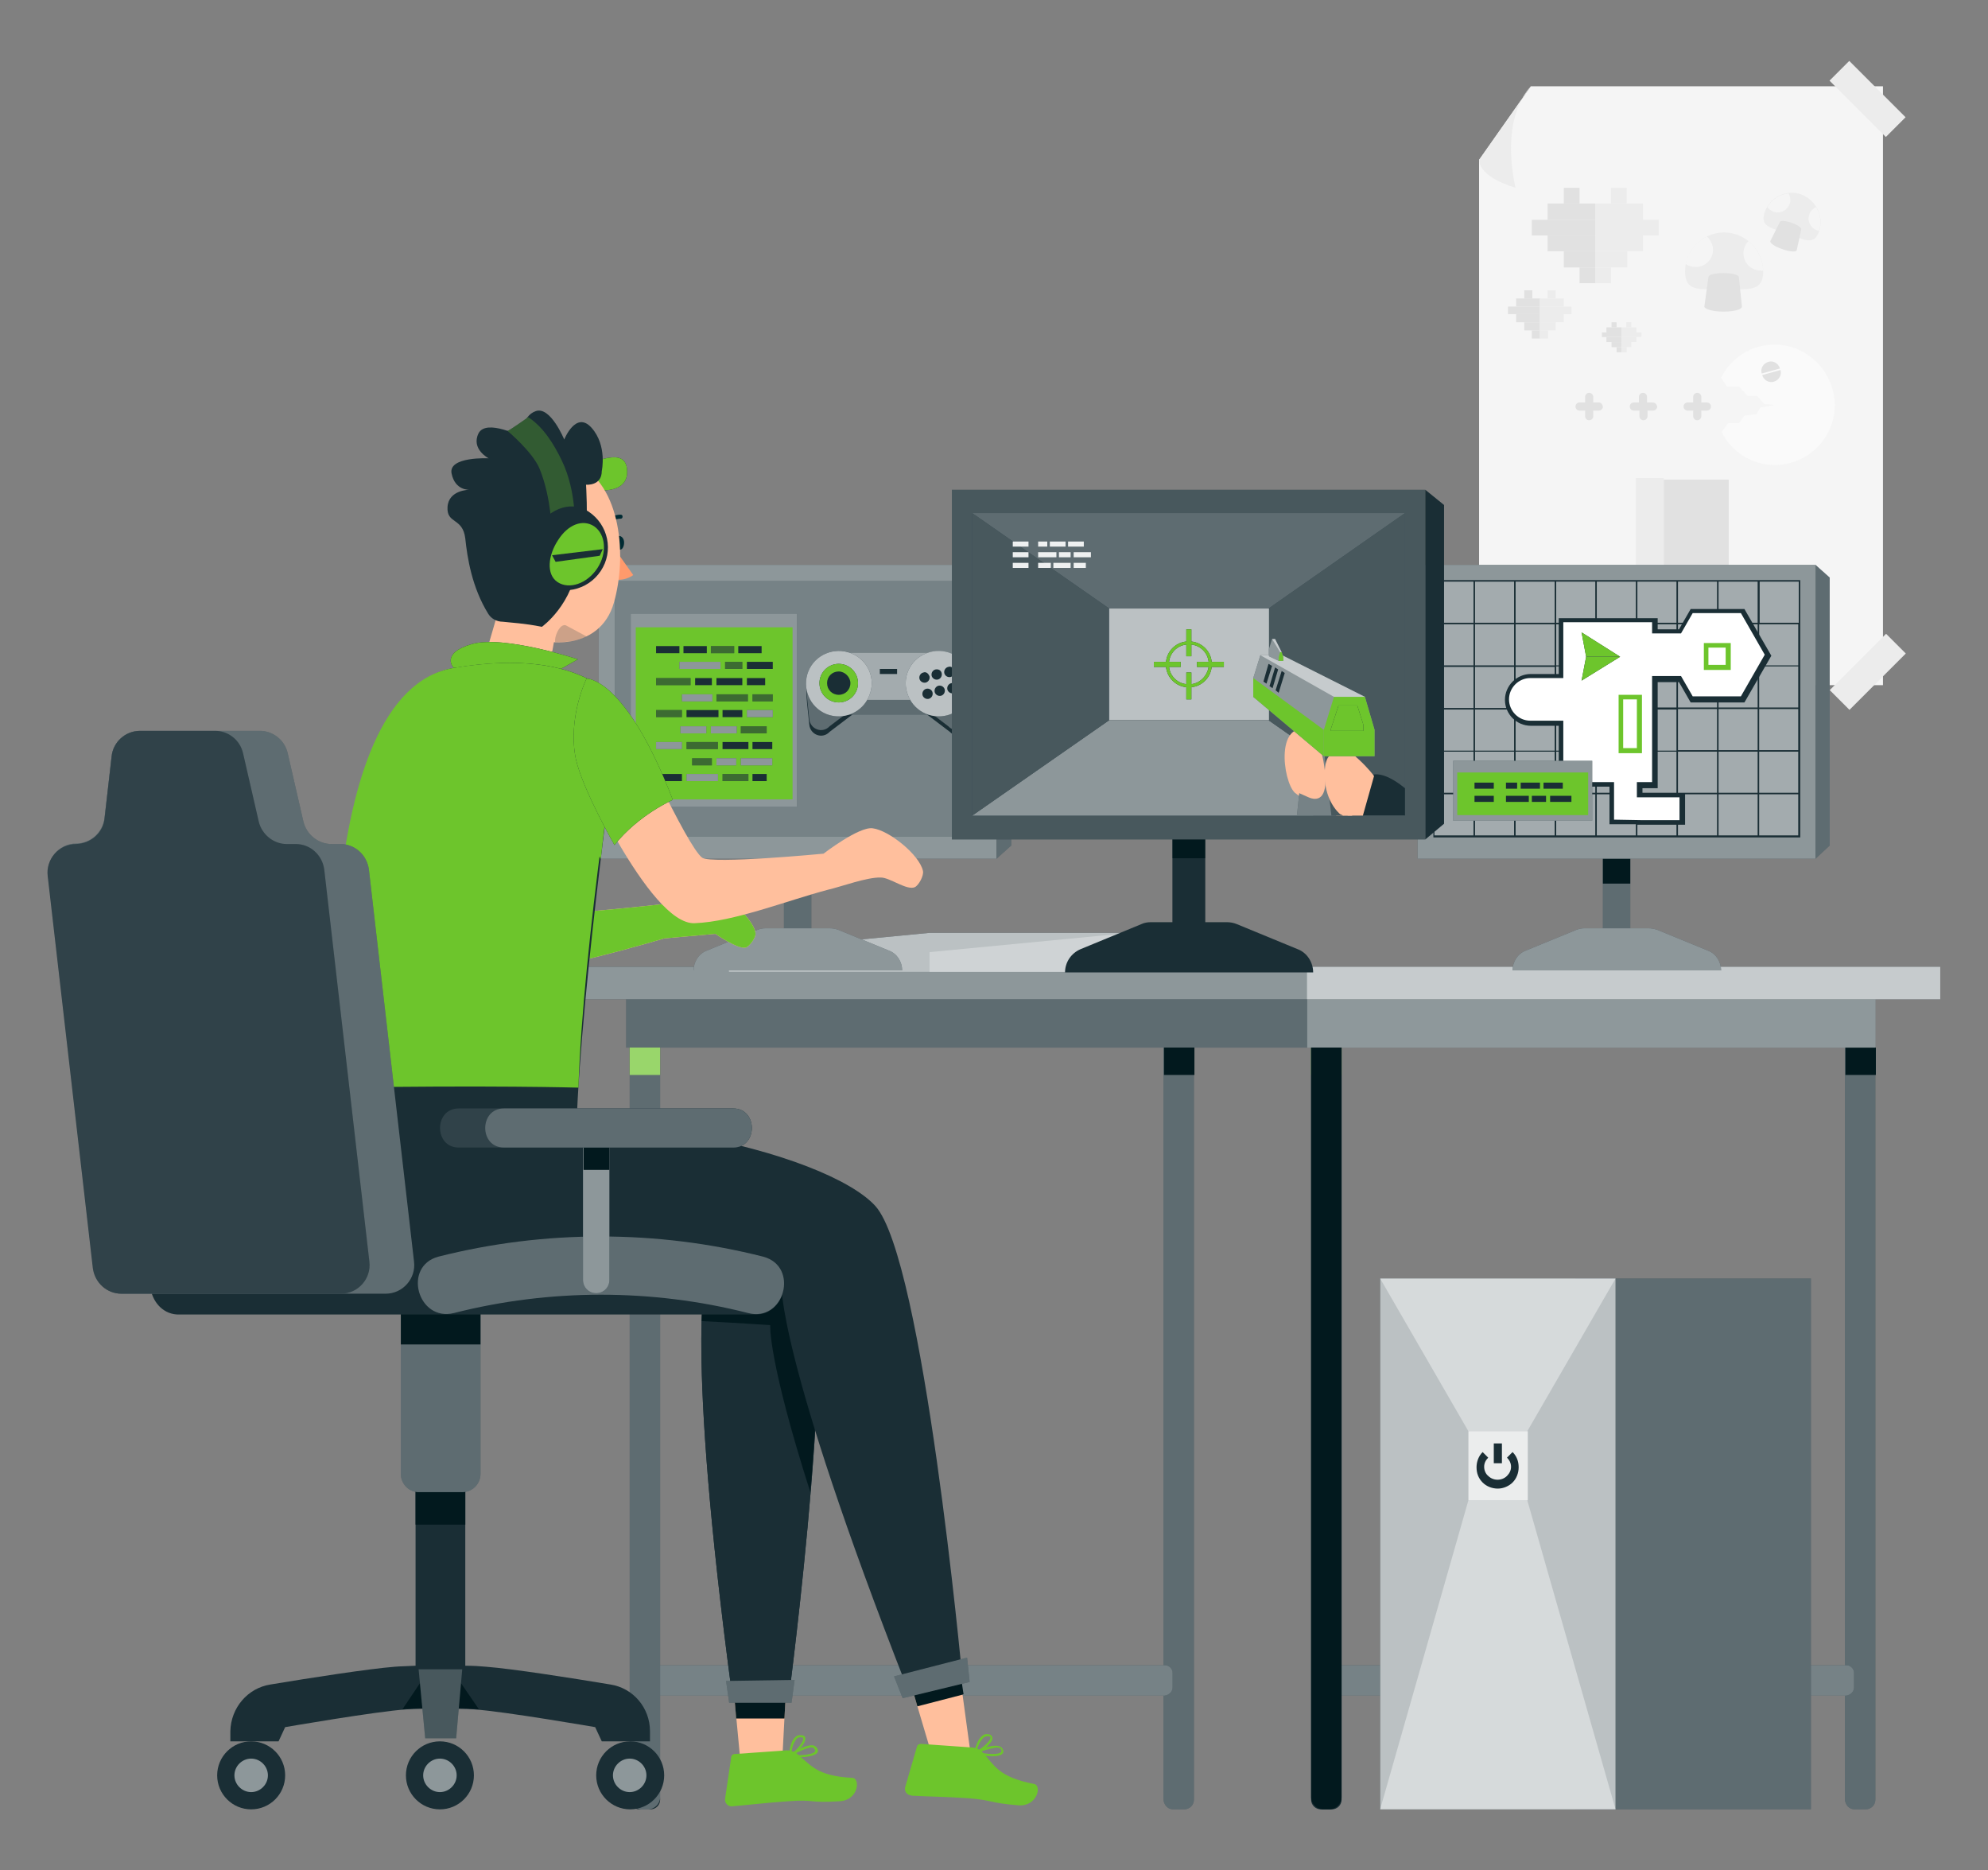 <?xml version="1.0" encoding="utf-8"?>
<!-- Generator: Adobe Illustrator 23.1.0, SVG Export Plug-In . SVG Version: 6.00 Build 0)  -->
<svg version="1.1" id="Layer_1" xmlns="http://www.w3.org/2000/svg" xmlns:xlink="http://www.w3.org/1999/xlink" x="0px" y="0px"
	 viewBox="0 0 391.8 368.5" style="enable-background:new 0 0 391.8 368.5;" xml:space="preserve">
<rect x="0" y="0" width="391.8" height="368.5" fill="#808080" stroke="none"/>
<style type="text/css">
	.st0{fill:#F5F5F5;}
	.st1{fill:#ECECEC;}
	.st2{fill:#E1E1E1;}
	.st3{fill:#FAFAFA;}
	.st4{fill:#1A2E35;}
	.st5{opacity:0.3;fill:#FFFFFF;}
	.st6{opacity:0.4;fill:#FFFFFF;}
	.st7{fill:#02191E;}
	.st8{fill:#6DC52C;}
	.st9{opacity:0.5;fill:#FFFFFF;}
	.st10{opacity:0.7;fill:#FFFFFF;}
	.st11{opacity:0.6;fill:#FFFFFF;}
	.st12{opacity:0.5;}
	.st13{fill:#FFFFFF;}
	.st14{opacity:0.4;}
	.st15{opacity:0.2;fill:#FFFFFF;}
	.st16{fill:#FFBF9D;}
	.st17{opacity:0.9;}
	.st18{fill:#FF9A6C;}
	.st19{fill:#002A32;}
	.st20{opacity:0.2;fill:#002A32;}
	.st21{opacity:0.3;enable-background:new    ;}
	.st22{opacity:0.1;fill:#FFFFFF;}
	.st23{opacity:0.1;}
	.st24{opacity:0.3;}
</style>
<g>
	<g>
		<g>
			<g>
				<polygon class="st0" points="301.7,17 291.5,31.5 291.5,135 371.1,135 371.1,17 				"/>
				<path class="st1" d="M301.7,17l-10.2,14.5c0,0-0.4,3.2,7.2,5.5C298.7,37,295.3,24.1,301.7,17z"/>
				
					<rect x="365.4" y="11.6" transform="matrix(0.707 -0.707 0.707 0.707 94.028 266.025)" class="st1" width="5.5" height="15.7"/>
				
					<rect x="291.4" y="124.4" transform="matrix(0.707 -0.707 0.707 0.707 -7.377 246.783)" class="st1" width="5.5" height="15.7"/>
				
					<rect x="365.4" y="124.4" transform="matrix(-0.707 -0.707 0.707 -0.707 534.885 486.153)" class="st1" width="5.5" height="15.7"/>
				<g>
					<rect x="308.2" y="37" class="st2" width="3.1" height="3.1"/>
					<polygon class="st2" points="311.3,40.1 311.3,40.1 308.2,40.1 305,40.1 305,43.3 308.2,43.3 311.3,43.3 311.3,43.3 
						314.4,43.3 314.4,40.1 					"/>
					<rect x="317.5" y="37" class="st1" width="3.1" height="3.1"/>
					<polygon class="st1" points="320.7,40.1 320.7,40.1 317.5,40.1 314.4,40.1 314.4,43.3 317.5,43.3 320.7,43.3 320.7,43.3 
						323.8,43.3 323.8,40.1 					"/>
					<polygon class="st2" points="311.3,43.3 311.3,43.3 308.2,43.3 305,43.3 301.9,43.3 301.9,46.4 305,46.4 308.2,46.4 
						311.3,46.4 311.3,46.4 314.4,46.4 314.4,43.3 					"/>
					<polygon class="st2" points="311.3,46.4 311.3,46.4 308.2,46.4 305,46.4 305,49.5 308.2,49.5 311.3,49.5 311.3,49.5 
						314.4,49.5 314.4,46.4 					"/>
					<polygon class="st1" points="320.7,46.4 320.7,46.4 317.5,46.4 314.4,46.4 314.4,49.5 317.5,49.5 320.7,49.5 320.7,49.5 
						323.8,49.5 323.8,46.4 					"/>
					<polygon class="st2" points="311.3,49.5 311.3,49.5 308.2,49.5 308.2,52.7 311.3,52.7 311.3,52.7 314.4,52.7 314.4,49.5 					
						"/>
					<polygon class="st1" points="317.5,49.5 314.4,49.5 314.4,52.7 317.5,52.7 320.7,52.7 320.7,49.5 					"/>
					<rect x="311.3" y="52.7" class="st2" width="3.1" height="3.1"/>
					<rect x="314.4" y="52.7" class="st1" width="3.1" height="3.1"/>
					<polygon class="st1" points="323.8,43.3 320.7,43.3 320.7,43.3 317.5,43.3 314.4,43.3 314.4,46.4 317.5,46.4 320.7,46.4 
						320.7,46.4 323.8,46.4 326.9,46.4 326.9,43.3 					"/>
				</g>
				<g>
					<rect x="300.4" y="57.2" class="st2" width="1.6" height="1.6"/>
					<polygon class="st2" points="301.9,58.8 301.9,58.8 300.4,58.8 298.8,58.8 298.8,60.4 300.4,60.4 301.9,60.4 301.9,60.4 
						303.5,60.4 303.5,58.8 					"/>
					<rect x="305" y="57.2" class="st1" width="1.6" height="1.6"/>
					<polygon class="st1" points="306.6,58.8 306.6,58.8 305,58.8 303.5,58.8 303.5,60.4 305,60.4 306.6,60.4 306.6,60.4 
						308.2,60.4 308.2,58.8 					"/>
					<polygon class="st2" points="301.9,60.4 301.9,60.4 300.4,60.4 298.8,60.4 297.2,60.4 297.2,61.9 298.8,61.9 300.4,61.9 
						301.9,61.9 301.9,61.9 303.5,61.9 303.5,60.4 					"/>
					<polygon class="st2" points="301.9,61.9 301.9,61.9 300.4,61.9 298.8,61.9 298.8,63.5 300.4,63.5 301.9,63.5 301.9,63.5 
						303.5,63.5 303.5,61.9 					"/>
					<polygon class="st1" points="306.6,61.9 306.6,61.9 305,61.9 303.5,61.9 303.5,63.5 305,63.5 306.6,63.5 306.6,63.5 
						308.2,63.5 308.2,61.9 					"/>
					<polygon class="st2" points="301.9,63.5 301.9,63.5 300.4,63.5 300.4,65.1 301.9,65.1 301.9,65.1 303.5,65.1 303.5,63.5 					
						"/>
					<polygon class="st1" points="305,63.5 303.5,63.5 303.5,65.1 305,65.1 306.6,65.1 306.6,63.5 					"/>
					<rect x="301.9" y="65.1" class="st2" width="1.6" height="1.6"/>
					<rect x="303.5" y="65.1" class="st1" width="1.6" height="1.6"/>
					<polygon class="st1" points="308.2,60.4 306.6,60.4 306.6,60.4 305,60.4 303.5,60.4 303.5,61.9 305,61.9 306.6,61.9 
						306.6,61.9 308.2,61.9 309.7,61.9 309.7,60.4 					"/>
				</g>
				<g>
					<rect x="317.6" y="63.5" class="st2" width="1" height="1"/>
					<polygon class="st2" points="318.6,64.5 318.6,64.5 317.6,64.5 316.6,64.5 316.6,65.5 317.6,65.5 318.6,65.5 318.6,65.5 
						319.6,65.5 319.6,64.5 					"/>
					<rect x="320.5" y="63.5" class="st1" width="1" height="1"/>
					<polygon class="st1" points="321.5,64.5 321.5,64.5 320.5,64.5 319.6,64.5 319.6,65.5 320.5,65.5 321.5,65.5 321.5,65.5 
						322.5,65.5 322.5,64.5 					"/>
					<polygon class="st2" points="318.6,65.5 318.6,65.5 317.6,65.5 316.6,65.5 315.7,65.5 315.7,66.4 316.6,66.4 317.6,66.4 
						318.6,66.4 318.6,66.4 319.6,66.4 319.6,65.5 					"/>
					<polygon class="st2" points="318.6,66.4 318.6,66.4 317.6,66.4 316.6,66.4 316.6,67.4 317.6,67.4 318.6,67.4 318.6,67.4 
						319.6,67.4 319.6,66.4 					"/>
					<polygon class="st1" points="321.5,66.4 321.5,66.4 320.5,66.4 319.6,66.4 319.6,67.4 320.5,67.4 321.5,67.4 321.5,67.4 
						322.5,67.4 322.5,66.4 					"/>
					<polygon class="st2" points="318.6,67.4 318.6,67.4 317.6,67.4 317.6,68.4 318.6,68.4 318.6,68.4 319.6,68.4 319.6,67.4 					
						"/>
					<polygon class="st1" points="320.5,67.4 319.6,67.4 319.6,68.4 320.5,68.4 321.5,68.4 321.5,67.4 					"/>
					<rect x="318.6" y="68.4" class="st2" width="1" height="1"/>
					<rect x="319.6" y="68.4" class="st1" width="1" height="1"/>
					<polygon class="st1" points="322.5,65.5 321.5,65.5 321.5,65.5 320.5,65.5 319.6,65.5 319.6,66.4 320.5,66.4 321.5,66.4 
						321.5,66.4 322.5,66.4 323.5,66.4 323.5,65.5 					"/>
				</g>
				<g>
					<path class="st1" d="M347.5,53.5c0,4.3-3.5,3.4-7.7,3.4c-4.3,0-7.7,0.9-7.7-3.4c0-4.3,3.5-7.7,7.7-7.7
						C344,45.8,347.5,49.3,347.5,53.5z"/>
					<g>
						<path class="st2" d="M342.7,54.6c0-0.4-1.3-0.8-3-0.8c-1.6,0-3,0.3-3,0.8l-0.8,5.8c0,0.5,1.7,1,3.7,1c2.1,0,3.7-0.4,3.7-1
							L342.7,54.6z"/>
					</g>
					<path class="st0" d="M332.2,52c0.6,0.4,1.2,0.6,2,0.6c1.9,0,3.4-1.5,3.4-3.4c0-1-0.5-2-1.2-2.6C334.2,47.7,332.7,49.6,332.2,52
						z"/>
					<path class="st0" d="M347.5,53.3c-0.1-2.3-1.2-4.4-2.9-5.8c-0.6,0.6-1,1.5-1,2.4c0,1.9,1.5,3.4,3.4,3.4
						C347.1,53.4,347.3,53.3,347.5,53.3z"/>
				</g>
				<g>
					<path class="st1" d="M358.5,45.6c-1,3-3.2,1.5-6.2,0.4c-3-1-5.6-1.3-4.5-4.2c1-3,4.3-4.5,7.2-3.5
						C358,39.5,359.5,42.7,358.5,45.6z"/>
					<g>
						<path class="st2" d="M355,45.2c0.1-0.3-0.7-0.9-1.9-1.3c-1.1-0.4-2.2-0.5-2.3-0.2l-1.9,3.8c-0.1,0.4,0.9,1.1,2.4,1.6
							c1.4,0.5,2.7,0.6,2.8,0.2L355,45.2z"/>
					</g>
					<path class="st0" d="M348.3,40.8c0.3,0.4,0.7,0.7,1.2,0.9c1.3,0.5,2.7-0.2,3.2-1.5c0.3-0.7,0.1-1.5-0.2-2.1
						C350.8,38.3,349.2,39.3,348.3,40.8z"/>
					<path class="st0" d="M358.5,45.5c0.5-1.6,0.3-3.4-0.6-4.7c-0.6,0.3-1.1,0.8-1.3,1.4c-0.5,1.3,0.2,2.7,1.5,3.2
						C358.3,45.4,358.4,45.4,358.5,45.5z"/>
				</g>
				<g>
					<path class="st3" d="M349.7,67.9c-4.6,0-8.6,2.7-10.5,6.5l1.2,1.8h2.4v0l1.6,1.8h1.9l1.4,1.6l2.1,0.2l-2.9,0.5l-0.7,1.3
						l-2.4,0.3l-1.1,1.5h-2.1l-1.3,1.7c1.9,3.9,5.9,6.5,10.5,6.5c6.5,0,11.8-5.3,11.8-11.8C361.5,73.2,356.2,67.9,349.7,67.9z"/>
					<path class="st2" d="M350.9,72.9c0.3,1-0.3,2-1.3,2.3c-1,0.3-2-0.3-2.3-1.3L350.9,72.9z"/>
					<path class="st2" d="M347.2,73.6c-0.3-1,0.3-2,1.3-2.3c1-0.3,2,0.3,2.3,1.3L347.2,73.6z"/>
					<path class="st2" d="M336.4,79.3h-1.1v-1.1c0-0.4-0.3-0.8-0.8-0.8l0,0c-0.4,0-0.8,0.3-0.8,0.8v1.1h-1.1c-0.4,0-0.8,0.3-0.8,0.8
						l0,0c0,0.4,0.3,0.8,0.8,0.8h1.1v1.1c0,0.4,0.3,0.8,0.8,0.8l0,0c0.4,0,0.8-0.3,0.8-0.8v-1.1h1.1c0.4,0,0.8-0.3,0.8-0.8l0,0
						C337.2,79.6,336.8,79.3,336.4,79.3z"/>
					<path class="st2" d="M325.7,79.3h-1.1v-1.1c0-0.4-0.3-0.8-0.8-0.8l0,0c-0.4,0-0.8,0.3-0.8,0.8v1.1H322c-0.4,0-0.8,0.3-0.8,0.8
						l0,0c0,0.4,0.3,0.8,0.8,0.8h1.1v1.1c0,0.4,0.3,0.8,0.8,0.8l0,0c0.4,0,0.8-0.3,0.8-0.8v-1.1h1.1c0.4,0,0.8-0.3,0.8-0.8l0,0
						C326.5,79.6,326.1,79.3,325.7,79.3z"/>
					<path class="st2" d="M315.1,79.3H314v-1.1c0-0.4-0.3-0.8-0.8-0.8l0,0c-0.4,0-0.8,0.3-0.8,0.8v1.1h-1.1c-0.4,0-0.8,0.3-0.8,0.8
						l0,0c0,0.4,0.3,0.8,0.8,0.8h1.1v1.1c0,0.4,0.3,0.8,0.8,0.8l0,0c0.4,0,0.8-0.3,0.8-0.8v-1.1h1.1c0.4,0,0.8-0.3,0.8-0.8l0,0
						C315.8,79.6,315.5,79.3,315.1,79.3z"/>
				</g>
			</g>
			<g>
				<rect x="322.4" y="94.2" class="st1" width="5.5" height="32.9"/>
				<polygon class="st1" points="329.8,127.3 320.1,127.3 322.4,125.6 327.9,125.6 				"/>
				<polygon class="st2" points="342.5,127.4 340.7,127.4 340.7,125.9 				"/>
				<polygon class="st2" points="340.7,94.5 340.7,127.4 329.8,127.3 327.9,125.6 327.9,94.5 				"/>
			</g>
		</g>
	</g>
	<g>
		<g>
			<path class="st4" d="M365.5,356.5h2.2c1,0,1.9-0.8,1.9-1.9V206.4h-6v148.2C363.7,355.7,364.5,356.5,365.5,356.5z"/>
			<path class="st5" d="M365.5,356.5h2.2c1,0,1.9-0.8,1.9-1.9V206.4h-6v148.2C363.7,355.7,364.5,356.5,365.5,356.5z"/>
			<path class="st4" d="M365.4,332.5v-2.9c0-0.8-0.7-1.5-1.5-1.5H260.1v6h103.7C364.7,334,365.4,333.3,365.4,332.5z"/>
			<path class="st6" d="M365.4,332.5v-2.9c0-0.8-0.7-1.5-1.5-1.5H260.1v6h103.7C364.7,334,365.4,333.3,365.4,332.5z"/>
			<path class="st4" d="M260.3,356.5h2.2c1,0,1.9-0.8,1.9-1.9V206.4h-6v148.2C258.4,355.7,259.3,356.5,260.3,356.5z"/>
			<rect x="363.7" y="206.4" class="st7" width="6" height="5.4"/>
			<rect x="258.4" y="206.4" class="st8" width="6" height="5.4"/>
		</g>
		<g>
			
				<rect x="123.5" y="196.2" transform="matrix(-1 -1.224647e-16 1.224647e-16 -1 493.101 402.614)" class="st4" width="246.2" height="10.2"/>
			
				<rect x="123.5" y="196.2" transform="matrix(-1 -1.224647e-16 1.224647e-16 -1 493.101 402.614)" class="st5" width="246.2" height="10.2"/>
			
				<rect x="257.6" y="196.2" transform="matrix(-1 -1.224647e-16 1.224647e-16 -1 627.232 402.614)" class="st5" width="112" height="10.2"/>
			<g>
				
					<rect x="110.7" y="190.6" transform="matrix(-1 -1.224647e-16 1.224647e-16 -1 493.101 387.492)" class="st4" width="271.7" height="6.4"/>
				
					<rect x="110.7" y="190.6" transform="matrix(-1 -1.224647e-16 1.224647e-16 -1 493.101 387.492)" class="st9" width="271.7" height="6.4"/>
				
					<rect x="257.6" y="190.6" transform="matrix(-1 -1.224647e-16 1.224647e-16 -1 639.989 387.492)" class="st9" width="124.8" height="6.4"/>
			</g>
		</g>
		<path class="st7" d="M264.4,206.4h-6v147.7c0,1.3,1.1,2.4,2.4,2.4h1.2c1.3,0,2.4-1.1,2.4-2.4"/>
		<g>
			<path class="st4" d="M231.2,356.5h2.2c1,0,1.9-0.8,1.9-1.9V206.4h-6v148.2C229.4,355.7,230.2,356.5,231.2,356.5z"/>
			<path class="st5" d="M231.2,356.5h2.2c1,0,1.9-0.8,1.9-1.9V206.4h-6v148.2C229.4,355.7,230.2,356.5,231.2,356.5z"/>
			<path class="st4" d="M231.1,332.5v-2.9c0-0.8-0.7-1.5-1.5-1.5H125.8v6h103.7C230.4,334,231.1,333.3,231.1,332.5z"/>
			<path class="st6" d="M231.1,332.5v-2.9c0-0.8-0.7-1.5-1.5-1.5H125.8v6h103.7C230.4,334,231.1,333.3,231.1,332.5z"/>
			<path class="st4" d="M126,356.5h2.2c1,0,1.9-0.8,1.9-1.9V206.4h-6v148.2C124.1,355.7,125,356.5,126,356.5z"/>
			<rect x="229.4" y="206.4" class="st7" width="6" height="5.4"/>
			<rect x="124.1" y="206.4" class="st8" width="6" height="5.4"/>
		</g>
		<path class="st5" d="M130.1,206.4h-6v147.7c0,1.3,1.1,2.4,2.4,2.4h1.2c1.3,0,2.4-1.1,2.4-2.4"/>
	</g>
	<g>
		<g>
			<polygon class="st4" points="183.2,183.8 222.8,183.8 222.8,191.5 143.6,191.5 143.6,187.6 			"/>
			<polygon class="st10" points="183.2,183.8 222.8,183.8 222.8,191.5 143.6,191.5 143.6,187.6 			"/>
			<polygon class="st5" points="183.2,191.5 222.8,191.5 222.8,183.8 183.2,187.6 			"/>
		</g>
		<g>
			<rect x="310.5" y="251.9" class="st4" width="46.4" height="104.6"/>
			<rect x="310.5" y="251.9" class="st5" width="46.4" height="104.6"/>
			<rect x="272" y="251.9" class="st4" width="46.4" height="104.6"/>
			<rect x="272" y="251.9" class="st10" width="46.4" height="104.6"/>
			<polygon class="st6" points="301,282 289.4,282 272,251.9 318.4,251.9 			"/>
			<polygon class="st6" points="301,295.6 289.4,295.6 272,356.5 318.4,356.5 			"/>
			<rect x="289.4" y="282" class="st10" width="11.7" height="13.6"/>
			<g>
				<g>
					<path class="st4" d="M295.2,293.3c-1.1,0-2.2-0.4-3-1.2c-0.8-0.8-1.2-1.8-1.2-3c0-1.1,0.4-2.2,1.2-3l1.1,1.1
						c-0.5,0.5-0.8,1.1-0.8,1.8c0,0.7,0.3,1.4,0.8,1.8c1,1,2.7,1,3.7,0c0.5-0.5,0.8-1.1,0.8-1.8c0-0.7-0.3-1.3-0.8-1.8l1.1-1.1
						c0.8,0.8,1.2,1.8,1.2,3c0,1.1-0.4,2.2-1.2,3C297.4,292.8,296.3,293.3,295.2,293.3z"/>
				</g>
				<g>
					<rect x="294.4" y="284.4" class="st4" width="1.6" height="3.9"/>
				</g>
			</g>
		</g>
		<g>
			<g>
				<rect x="154.5" y="166.5" class="st4" width="5.4" height="20.6"/>
				<rect x="154.5" y="166.5" class="st5" width="5.4" height="20.6"/>
				<path class="st4" d="M163.5,182.9h-12.6c-0.5,0-1.1,0.1-1.6,0.3l-10,4.1c-1.6,0.6-2.6,2.2-2.6,3.9l0,0h41.1l0,0
					c0-1.7-1-3.3-2.6-3.9l-10-4.1C164.6,183,164.1,182.9,163.5,182.9z"/>
				<path class="st9" d="M163.5,182.9h-12.6c-0.5,0-1.1,0.1-1.6,0.3l-10,4.1c-1.6,0.6-2.6,2.2-2.6,3.9l0,0h41.1l0,0
					c0-1.7-1-3.3-2.6-3.9l-10-4.1C164.6,183,164.1,182.9,163.5,182.9z"/>
				<rect x="154.5" y="166.5" class="st8" width="5.4" height="7.6"/>
				<rect x="118" y="111.3" class="st4" width="78.4" height="57.9"/>
				<rect x="118" y="111.3" class="st9" width="78.4" height="57.9"/>
				<g>
					<polygon class="st4" points="196.4,169.2 199.3,166.6 199.3,113.8 196.4,111.3 					"/>
					<polygon class="st5" points="196.4,169.2 199.3,166.6 199.3,113.8 196.4,111.3 					"/>
				</g>
				<rect x="121.2" y="114.5" class="st4" width="72.1" height="50.3"/>
				<rect x="121.2" y="114.5" class="st6" width="72.1" height="50.3"/>
			</g>
			<g>
				<path class="st4" d="M163.5,144.2c-1.4,1.5-3.8,0.6-4-1.4c-0.4-4.4-1-7.1-0.1-9.4c1.3-3.3,5.1-4.9,8.4-3.6
					c3.3,1.3,4.9,5.1,3.6,8.4L163.5,144.2z"/>
				<path class="st4" d="M163.5,143.1c-1.4,1.5-3.8,0.6-4-1.4c-0.4-4.4-1-7.1-0.1-9.4c1.3-3.3,5.1-4.9,8.4-3.6
					c3.3,1.3,4.9,5.1,3.6,8.4L163.5,143.1z"/>
				<path class="st5" d="M163.5,143.1c-1.4,1.5-3.8,0.6-4-1.4c-0.4-4.4-1-7.1-0.1-9.4c1.3-3.3,5.1-4.9,8.4-3.6
					c3.3,1.3,4.9,5.1,3.6,8.4L163.5,143.1z"/>
				<path class="st4" d="M187.2,144.2c1.4,1.5,3.8,0.6,4-1.4c0.4-4.4,1-7.1,0.1-9.4c-1.3-3.3-5.1-4.9-8.4-3.6
					c-3.3,1.3-4.9,5.1-3.6,8.4L187.2,144.2z"/>
				<path class="st5" d="M186.9,143.1c1.4,1.5,3.8,0.6,4-1.4c0.4-4.4,1-7.1,0.1-9.4c-1.3-3.3-5.1-4.9-8.4-3.6
					c-3.3,1.3-4.9,5.1-3.6,8.4L186.9,143.1z"/>
				<g>
					<g>
						<rect x="165.3" y="135.4" class="st4" width="19.6" height="5.4"/>
						<rect x="165.3" y="135.4" class="st5" width="19.6" height="5.4"/>
						<rect x="165.3" y="128.6" class="st4" width="19.6" height="9.3"/>
						<rect x="165.3" y="128.6" class="st11" width="19.6" height="9.3"/>
					</g>
				</g>
				<path class="st4" d="M171.3,137.1c-1.3,3.3-5.1,4.9-8.4,3.6c-3.3-1.3-4.9-5.1-3.6-8.4c1.3-3.3,5.1-4.9,8.4-3.6
					C171.1,130,172.7,133.8,171.3,137.1z"/>
				<path class="st10" d="M171.3,137.1c-1.3,3.3-5.1,4.9-8.4,3.6c-3.3-1.3-4.9-5.1-3.6-8.4c1.3-3.3,5.1-4.9,8.4-3.6
					C171.1,130,172.7,133.8,171.3,137.1z"/>
				<path class="st4" d="M169.1,134.6c0,2.1-1.7,3.8-3.8,3.8c-2.1,0-3.8-1.7-3.8-3.8c0-2.1,1.7-3.8,3.8-3.8
					C167.4,130.8,169.1,132.5,169.1,134.6z"/>
				<path class="st8" d="M169.1,134.6c0,2.1-1.7,3.8-3.8,3.8c-2.1,0-3.8-1.7-3.8-3.8c0-2.1,1.7-3.8,3.8-3.8
					C167.4,130.8,169.1,132.5,169.1,134.6z"/>
				<path class="st4" d="M179,137.1c1.3,3.3,5.1,4.9,8.4,3.6c3.3-1.3,4.9-5.1,3.6-8.4c-1.3-3.3-5.1-4.9-8.4-3.6
					C179.2,130,177.6,133.8,179,137.1z"/>
				<path class="st10" d="M179,137.1c1.3,3.3,5.1,4.9,8.4,3.6c3.3-1.3,4.9-5.1,3.6-8.4c-1.3-3.3-5.1-4.9-8.4-3.6
					C179.2,130,177.6,133.8,179,137.1z"/>
				<rect x="173.4" y="131.8" class="st4" width="3.4" height="1"/>
				<g>
					<path class="st4" d="M183.2,133.3c0.1,0.6-0.3,1.1-0.8,1.2c-0.6,0.1-1.1-0.3-1.2-0.8c-0.1-0.6,0.3-1.1,0.8-1.2
						C182.5,132.3,183,132.7,183.2,133.3z"/>
					<path class="st4" d="M185.6,132.7c0.1,0.6-0.3,1.1-0.8,1.2c-0.6,0.1-1.1-0.3-1.2-0.8c-0.1-0.6,0.3-1.1,0.8-1.2
						C185,131.8,185.5,132.1,185.6,132.7z"/>
					<path class="st4" d="M183.8,136.5c0.1,0.6-0.3,1.1-0.8,1.2c-0.6,0.1-1.1-0.3-1.2-0.8c-0.1-0.6,0.3-1.1,0.8-1.2
						C183.1,135.6,183.7,135.9,183.8,136.5z"/>
					<path class="st4" d="M186.2,135.9c0.1,0.6-0.3,1.1-0.8,1.2c-0.6,0.1-1.1-0.3-1.2-0.8c-0.1-0.6,0.3-1.1,0.8-1.2
						C185.6,135,186.1,135.4,186.2,135.9z"/>
					<path class="st4" d="M188.1,132.2c0.1,0.6-0.3,1.1-0.8,1.2c-0.6,0.1-1.1-0.3-1.2-0.8c-0.1-0.6,0.3-1.1,0.8-1.2
						C187.4,131.2,188,131.6,188.1,132.2z"/>
					<path class="st4" d="M188.7,135.4c0.1,0.6-0.3,1.1-0.8,1.2c-0.6,0.1-1.1-0.3-1.2-0.8c-0.1-0.6,0.3-1.1,0.8-1.2
						C188.1,134.5,188.6,134.8,188.7,135.4z"/>
				</g>
				<path class="st4" d="M167.6,134.6c0,1.3-1,2.3-2.3,2.3c-1.3,0-2.3-1-2.3-2.3c0-1.3,1-2.3,2.3-2.3
					C166.5,132.3,167.6,133.4,167.6,134.6z"/>
			</g>
			<g>
				<rect x="124.3" y="120.9" class="st4" width="32.8" height="38.1"/>
				<rect x="124.3" y="120.9" class="st9" width="32.8" height="38.1"/>
				<rect x="125.3" y="123.6" class="st8" width="30.9" height="33.9"/>
				<g>
					<rect x="129.3" y="127.3" class="st4" width="4.6" height="1.4"/>
					<rect x="134.7" y="127.3" class="st4" width="4.6" height="1.4"/>
					<rect x="145.5" y="127.3" class="st4" width="4.6" height="1.4"/>
					<rect x="147.2" y="130.4" class="st4" width="5.1" height="1.4"/>
					<rect x="137" y="133.6" class="st4" width="3.3" height="1.4"/>
					<rect x="141.2" y="133.6" class="st4" width="5.1" height="1.4"/>
					<rect x="147.2" y="133.6" class="st4" width="3.6" height="1.4"/>
					<rect x="135.3" y="139.9" class="st4" width="6.3" height="1.4"/>
					<rect x="142.4" y="139.9" class="st4" width="3.9" height="1.4"/>
					<rect x="142.4" y="146.2" class="st4" width="5.1" height="1.4"/>
					<rect x="148.3" y="146.2" class="st4" width="3.9" height="1.4"/>
					<rect x="129.3" y="152.5" class="st4" width="5.1" height="1.4"/>
					<g>
						<g>
							<rect x="133.9" y="130.4" class="st4" width="8.1" height="1.4"/>
							<rect x="134.4" y="136.8" class="st4" width="6" height="1.4"/>
							<rect x="147.2" y="139.9" class="st4" width="5.1" height="1.4"/>
							<rect x="134.1" y="143.1" class="st4" width="5.1" height="1.4"/>
							<rect x="140.1" y="143.1" class="st4" width="5.1" height="1.4"/>
							<rect x="129.3" y="146.2" class="st4" width="5.1" height="1.4"/>
							<rect x="141.2" y="149.4" class="st4" width="3.9" height="1.4"/>
							<rect x="146" y="149.4" class="st4" width="6.2" height="1.4"/>
							<rect x="135.3" y="152.5" class="st4" width="6.2" height="1.4"/>
						</g>
						<g class="st12">
							<rect x="133.9" y="130.4" class="st13" width="8.1" height="1.4"/>
							<rect x="134.4" y="136.8" class="st13" width="6" height="1.4"/>
							<rect x="147.2" y="139.9" class="st13" width="5.1" height="1.4"/>
							<rect x="134.1" y="143.1" class="st13" width="5.1" height="1.4"/>
							<rect x="140.1" y="143.1" class="st13" width="5.1" height="1.4"/>
							<rect x="129.3" y="146.2" class="st13" width="5.1" height="1.4"/>
							<rect x="141.2" y="149.4" class="st13" width="3.9" height="1.4"/>
							<rect x="146" y="149.4" class="st13" width="6.2" height="1.4"/>
							<rect x="135.3" y="152.5" class="st13" width="6.2" height="1.4"/>
						</g>
					</g>
					<g>
						<g>
							<rect x="140.1" y="127.3" class="st4" width="4.6" height="1.4"/>
							<rect x="142.9" y="130.4" class="st4" width="3.4" height="1.4"/>
							<rect x="129.3" y="133.6" class="st4" width="6.8" height="1.4"/>
							<rect x="141.2" y="136.8" class="st4" width="6.2" height="1.4"/>
							<rect x="148.3" y="136.8" class="st4" width="4" height="1.4"/>
							<rect x="129.3" y="139.9" class="st4" width="5.1" height="1.4"/>
							<rect x="146" y="143.1" class="st4" width="5.1" height="1.4"/>
							<rect x="135.3" y="146.2" class="st4" width="6.2" height="1.4"/>
							<rect x="136.4" y="149.4" class="st4" width="3.9" height="1.4"/>
							<rect x="142.4" y="152.5" class="st4" width="5.1" height="1.4"/>
						</g>
						<g class="st14">
							<rect x="140.1" y="127.3" class="st8" width="4.6" height="1.4"/>
							<rect x="142.9" y="130.4" class="st8" width="3.4" height="1.4"/>
							<rect x="129.3" y="133.6" class="st8" width="6.8" height="1.4"/>
							<rect x="141.2" y="136.8" class="st8" width="6.2" height="1.4"/>
							<rect x="148.3" y="136.8" class="st8" width="4" height="1.4"/>
							<rect x="129.3" y="139.9" class="st8" width="5.1" height="1.4"/>
							<rect x="146" y="143.1" class="st8" width="5.1" height="1.4"/>
							<rect x="135.3" y="146.2" class="st8" width="6.2" height="1.4"/>
							<rect x="136.4" y="149.4" class="st8" width="3.9" height="1.4"/>
							<rect x="142.4" y="152.5" class="st8" width="5.1" height="1.4"/>
						</g>
					</g>
					<rect x="148.3" y="152.5" class="st4" width="2.8" height="1.4"/>
				</g>
			</g>
		</g>
		<g>
			<g>
				<g>
					<rect x="315.9" y="166.5" class="st4" width="5.4" height="20.6"/>
					<rect x="315.9" y="166.5" class="st5" width="5.4" height="20.6"/>
					<path class="st4" d="M324.9,182.9h-12.6c-0.5,0-1.1,0.1-1.6,0.3l-10,4.1c-1.6,0.6-2.6,2.2-2.6,3.9l0,0h41.1l0,0
						c0-1.7-1-3.3-2.6-3.9l-10-4.1C326,183,325.4,182.9,324.9,182.9z"/>
					<path class="st9" d="M324.9,182.9h-12.6c-0.5,0-1.1,0.1-1.6,0.3l-10,4.1c-1.6,0.6-2.6,2.2-2.6,3.9l0,0h41.1l0,0
						c0-1.7-1-3.3-2.6-3.9l-10-4.1C326,183,325.4,182.9,324.9,182.9z"/>
					<rect x="315.9" y="166.5" class="st7" width="5.4" height="7.6"/>
					<rect x="279.4" y="111.3" class="st4" width="78.4" height="57.9"/>
					<rect x="279.4" y="111.3" class="st9" width="78.4" height="57.9"/>
					<g>
						<polygon class="st4" points="357.8,169.2 360.6,166.6 360.6,113.8 357.8,111.3 						"/>
						<polygon class="st5" points="357.8,169.2 360.6,166.6 360.6,113.8 357.8,111.3 						"/>
					</g>
					<rect x="282.5" y="114.5" class="st4" width="72.1" height="50.3"/>
					<rect x="282.5" y="114.5" class="st11" width="72.1" height="50.3"/>
				</g>
				<g>
					<path class="st4" d="M346.8,114.3h-0.3h-7.7h-0.3h-7.7h-0.3h-7.7h-0.3h-7.7h-0.3h-7.7h-0.3h-7.7h-0.3h-7.7h-0.3h-8v8.4v0.3v8.1
						v0.3v8.1v0.3v8.1v0.3v8.1v0.3v8.4h8h0.3h7.7h0.3h7.7h0.3h7.7h0.3h7.7h0.3h7.7h0.3h7.7h0.3h7.7h0.3h8v-8.4v-0.3v-8.1v-0.3v-8.1
						v-0.3v-8.1v-0.3V123v-0.3v-8.4H346.8z M338.7,114.6h7.7v8.1h-7.7V114.6z M346.4,131.1h-7.7V123h7.7V131.1z M346.4,139.4h-7.7
						v-8.1h7.7V139.4z M346.4,147.8h-7.7v-8.1h7.7V147.8z M346.4,156.2h-7.7v-8.1h7.7V156.2z M290.7,148.1h7.7v8.1h-7.7V148.1z
						 M290.7,139.8h7.7v8.1h-7.7V139.8z M290.7,131.4h7.7v8.1h-7.7V131.4z M290.7,123h7.7v8.1h-7.7V123z M338.4,131.1h-7.7V123h7.7
						V131.1z M338.4,139.4h-7.7v-8.1h7.7V139.4z M338.4,147.8h-7.7v-8.1h7.7V147.8z M298.7,139.8h7.7v8.1h-7.7V139.8z M298.7,131.4
						h7.7v8.1h-7.7V131.4z M330.4,139.4h-7.7v-8.1h7.7V139.4z M322.4,139.4h-7.7v-8.1h7.7V139.4z M314.4,139.4h-7.7v-8.1h7.7V139.4z
						 M306.7,139.8h7.7v8.1h-7.7V139.8z M314.7,139.8h7.7v8.1h-7.7V139.8z M322.7,139.8h7.7v8.1h-7.7V139.8z M330.4,131.1h-7.7V123
						h7.7V131.1z M322.4,131.1h-7.7V123h7.7V131.1z M314.4,131.1h-7.7V123h7.7V131.1z M306.4,131.1h-7.7V123h7.7V131.1z
						 M298.7,148.1h7.7v8.1h-7.7V148.1z M306.7,148.1h7.7v8.1h-7.7V148.1z M314.7,148.1h7.7v8.1h-7.7V148.1z M322.7,148.1h7.7v8.1
						h-7.7V148.1z M330.7,148.1h7.7v8.1h-7.7V148.1z M330.7,114.6h7.7v8.1h-7.7V114.6z M322.7,114.6h7.7v8.1h-7.7V114.6z
						 M314.7,114.6h7.7v8.1h-7.7V114.6z M306.7,114.6h7.7v8.1h-7.7V114.6z M298.7,114.6h7.7v8.1h-7.7V114.6z M290.7,114.6h7.7v8.1
						h-7.7V114.6z M282.7,114.6h7.7v8.1h-7.7V114.6z M282.7,123h7.7v8.1h-7.7V123z M282.7,131.4h7.7v8.1h-7.7V131.4z M282.7,139.8
						h7.7v8.1h-7.7V139.8z M282.7,148.1h7.7v8.1h-7.7V148.1z M290.4,164.6h-7.7v-8.1h7.7V164.6z M298.4,164.6h-7.7v-8.1h7.7V164.6z
						 M306.4,164.6h-7.7v-8.1h7.7V164.6z M314.4,164.6h-7.7v-8.1h7.7V164.6z M322.4,164.6h-7.7v-8.1h7.7V164.6z M330.4,164.6h-7.7
						v-8.1h7.7V164.6z M338.4,164.6h-7.7v-8.1h7.7V164.6z M346.4,164.6h-7.7v-8.1h7.7V164.6z M354.4,164.6h-7.7v-8.1h7.7V164.6z
						 M354.4,156.2h-7.7v-8.1h7.7V156.2z M354.4,147.8h-7.7v-8.1h7.7V147.8z M354.4,139.4h-7.7v-8.1h7.7V139.4z M354.4,131.1h-7.7
						V123h7.7V131.1z M346.8,122.7v-8.1h7.7v8.1H346.8z"/>
				</g>
				<path class="st13" d="M343.4,120.4h-10l-2.3,4h-4.9v-2.2h-18.5v11h-6c-2.6,0-4.7,2.1-4.7,4.7s2.1,4.7,4.7,4.7h6v12.1h10v7.4h5.4
					v0.1h8.4v-5.4h-8.4v-2h3v-20.9h4.9l2.3,4h10l5-8.7L343.4,120.4z"/>
				<path class="st4" d="M331.9,162.5h-9.3v-0.1h-5.4v-7.4h-10V143h-5.5c-2.8,0-5.1-2.3-5.1-5.1c0-2.8,2.3-5.1,5.1-5.1h5.5v-11h19.5
					v2.2h4.2l2.3-4h10.6l5.3,9.2l-5.3,9.2h-10.6l-2.3-4h-4.2v20.9h-3v1.1h8.4V162.5z M323.6,161.6h7.4v-4.5h-8.4v-3h3v-20.9h5.7
					l2.3,4h9.5l4.7-8.2l-4.7-8.2h-9.5l-2.3,4h-5.7v-2.2h-17.5v11h-6.5c-2.3,0-4.2,1.9-4.2,4.2c0,2.3,1.9,4.2,4.2,4.2h6.5v12.1h10
					v7.4L323.6,161.6L323.6,161.6z"/>
				<g>
					<path class="st8" d="M323.6,148.4h-4.6v-11.5h4.6V148.4z M319.9,147.4h2.7v-9.6h-2.7V147.4z"/>
				</g>
				<g>
					<path class="st8" d="M341.1,132h-5.3v-5.3h5.3V132z M336.7,131h3.4v-3.4h-3.4V131z"/>
				</g>
			</g>
			<g>
				<polygon class="st4" points="312.6,129.4 311.7,124.6 319.3,129.4 				"/>
				<polygon class="st8" points="312.6,129.4 311.7,124.6 319.3,129.4 				"/>
				<polygon class="st4" points="312.6,129.4 311.7,134.1 319.3,129.4 				"/>
				<polygon class="st8" points="312.6,129.4 311.7,134.1 319.3,129.4 				"/>
			</g>
			<g>
				<g>
					<rect x="286.4" y="149.9" class="st4" width="27.4" height="11.8"/>
					<rect x="286.4" y="149.9" class="st9" width="27.4" height="11.8"/>
					<rect x="287.2" y="152.2" class="st8" width="25.8" height="8.4"/>
				</g>
				<g>
					<rect x="290.6" y="154.2" class="st4" width="3.8" height="1.2"/>
					<rect x="296.8" y="154.2" class="st4" width="2.2" height="1.2"/>
					<rect x="304.2" y="154.2" class="st4" width="3.8" height="1.2"/>
					<rect x="305.5" y="156.8" class="st4" width="4.2" height="1.2"/>
					<rect x="290.6" y="156.8" class="st4" width="3.8" height="1.2"/>
					<rect x="296.8" y="156.8" class="st4" width="4.5" height="1.2"/>
					<rect x="299.7" y="154.2" class="st4" width="3.8" height="1.2"/>
					<rect x="301.9" y="156.8" class="st4" width="2.8" height="1.2"/>
				</g>
			</g>
		</g>
		<g>
			<g>
				<rect x="231.1" y="162.1" class="st4" width="6.4" height="24.5"/>
				<rect x="231.1" y="162.1" class="st4" width="6.4" height="24.5"/>
				<path class="st4" d="M241.8,181.7h-15c-0.6,0-1.3,0.1-1.9,0.4l-11.9,4.9c-1.9,0.8-3.1,2.6-3.1,4.6l0,0h48.9l0,0
					c0-2-1.2-3.9-3.1-4.6l-11.9-4.9C243.1,181.8,242.4,181.7,241.8,181.7z"/>
				<rect x="231.1" y="162.1" class="st7" width="6.4" height="7"/>
				<rect x="187.6" y="96.5" class="st4" width="93.3" height="68.9"/>
				<rect x="187.6" y="96.5" class="st15" width="93.3" height="68.9"/>
				<polygon class="st4" points="280.9,165.4 284.6,162.3 284.6,99.5 280.9,96.5 				"/>
				<g>
					<g>
						<g>
							<polygon class="st4" points="250,119.9 218.6,119.9 191.6,101.1 276.9,101.1 							"/>
							<polygon class="st5" points="250,119.9 218.6,119.9 191.6,101.1 276.9,101.1 							"/>
						</g>
						<g>
							<polygon class="st4" points="250,141.9 218.6,141.9 191.6,160.7 276.9,160.7 							"/>
							<polygon class="st9" points="250,141.9 218.6,141.9 191.6,160.7 276.9,160.7 							"/>
						</g>
						<g>
							<polygon class="st4" points="250,141.9 250,119.9 276.9,101.1 276.9,160.7 							"/>
							<polygon class="st15" points="250,141.9 250,119.9 276.9,101.1 276.9,160.7 							"/>
						</g>
						<g>
							<polygon class="st4" points="218.6,141.9 218.6,119.9 191.6,101.1 191.6,160.7 							"/>
							<polygon class="st15" points="218.6,141.9 218.6,119.9 191.6,101.1 191.6,160.7 							"/>
						</g>
						<g>
							<rect x="218.6" y="119.9" class="st4" width="31.5" height="22"/>
							<rect x="218.6" y="119.9" class="st10" width="31.5" height="22"/>
						</g>
					</g>
					<path class="st4" d="M276.9,160.7v-5.4c-2.6-2.1-6.1-4.1-8.2-1.5c-2,2.4-2.6,4.8-2.3,6.9H276.9z"/>
					<path class="st16" d="M263.4,160.7h5.2l2.2-7.8c0,0-4.3-6-12-8.9c-7.7-2.9-6,10-3.6,12.2C256.6,157.4,260.3,159.3,263.4,160.7z
						"/>
					<g>
						<polygon class="st4" points="265.6,160.7 263.9,145.6 260.4,145.6 258.8,160.7 						"/>
						<polygon class="st15" points="265.6,160.7 263.9,145.6 260.4,145.6 258.8,160.7 						"/>
						<polygon class="st4" points="262.4,160.7 260.7,145.6 257.2,145.6 255.6,160.7 						"/>
						<polygon class="st6" points="262.4,160.7 260.7,145.6 257.2,145.6 255.6,160.7 						"/>
					</g>
					<path class="st16" d="M258.7,144.8c0,0,1.7,1.1,2.4,7c0.7,5.9-1.6,6-3.2,5.3c-1.6-0.7-2.7-1.2-2.7-1.2S252.5,143.5,258.7,144.8
						z"/>
					<path class="st16" d="M264.1,160.4l0.6,0.3h1.8l-0.9-10.9c0,0-4.1-3.9-4.5,1.9C260.7,157.7,264.1,160.4,264.1,160.4z"/>
					<g>
						<polygon class="st4" points="269,137.3 252.7,129.1 248.4,129.1 247,133.6 247,137.3 260.9,149 270.9,149 270.9,143.8 						
							"/>
						<polygon class="st9" points="269,137.3 252.7,129.1 248.4,129.1 247,133.6 247,137.3 260.9,149 270.9,149 270.9,143.8 						
							"/>
						<polygon class="st8" points="269,137.3 262.9,137.3 260.9,143.8 260.9,149 270.9,149 270.9,143.8 						"/>
						<polygon class="st8" points="268.1,139 263.8,139 262.3,143.6 262.3,144.8 269.5,144.8 269.5,143.6 						"/>
						<polygon class="st4" points="263.8,139 262.3,143.6 262.3,144 268.7,144 268.7,142.8 267.5,139 						"/>
						<polygon class="st8" points="263.8,139 262.3,143.6 262.3,144 268.7,144 268.7,142.8 267.5,139 						"/>
						<polygon class="st9" points="262.9,137.3 269,137.3 252.7,129.1 248.4,129.1 						"/>
						<polygon class="st8" points="247,133.6 247,137.3 260.9,149 260.9,143.8 						"/>
						<g>
							<polygon class="st4" points="251.4,136 252.6,132.2 253.2,132.6 252,136.5 							"/>
							<polygon class="st4" points="250.2,135.2 251.3,131.5 251.9,131.9 250.8,135.6 							"/>
							<polygon class="st4" points="249,134.3 250,130.8 250.7,131.2 249.6,134.7 							"/>
						</g>
						<g>
							<polygon class="st4" points="252.6,128.5 251.3,125.9 250.7,125.9 250.1,127.8 250.1,129.3 252,130.2 252.9,130.2 
								252.9,129.5 							"/>
							<polygon class="st9" points="252.6,128.5 251.3,125.9 250.7,125.9 250.1,127.8 250.1,129.3 252,130.2 252.9,130.2 
								252.9,129.5 							"/>
							<polygon class="st8" points="252.6,128.5 252.3,128.5 252,129.5 252,130.2 252.9,130.2 252.9,129.5 							"/>
							<polygon class="st9" points="252.3,128.5 252.6,128.5 252.6,128.5 251.3,125.9 250.7,125.9 							"/>
						</g>
					</g>
					<g>
						<path class="st4" d="M241.2,130.4h-2.4c-0.2-2.1-1.9-3.8-4-4V124h-1v2.4c-2.1,0.2-3.8,1.9-4,4h-2.4v1h2.4c0.2,2.1,1.9,3.8,4,4
							v2.4h1v-2.4c2.1-0.2,3.8-1.9,4-4h2.4V130.4z M234.8,134.8v-2.3h-1v2.3c-1.8-0.2-3.2-1.6-3.4-3.4h2.3v-1h-2.3
							c0.2-1.8,1.6-3.2,3.4-3.4v2.3h1v-2.3c1.8,0.2,3.2,1.6,3.4,3.4h-2.3v1h2.3C237.9,133.2,236.5,134.6,234.8,134.8z"/>
						<path class="st8" d="M241.2,130.4h-2.4c-0.2-2.1-1.9-3.8-4-4V124h-1v2.4c-2.1,0.2-3.8,1.9-4,4h-2.4v1h2.4c0.2,2.1,1.9,3.8,4,4
							v2.4h1v-2.4c2.1-0.2,3.8-1.9,4-4h2.4V130.4z M234.8,134.8v-2.3h-1v2.3c-1.8-0.2-3.2-1.6-3.4-3.4h2.3v-1h-2.3
							c0.2-1.8,1.6-3.2,3.4-3.4v2.3h1v-2.3c1.8,0.2,3.2,1.6,3.4,3.4h-2.3v1h2.3C237.9,133.2,236.5,134.6,234.8,134.8z"/>
					</g>
				</g>
			</g>
			<g>
				<g class="st17">
					<rect x="211.6" y="108.8" class="st13" width="3.4" height="1"/>
					<rect x="199.6" y="108.8" class="st13" width="3.1" height="1"/>
					<rect x="204.6" y="108.8" class="st13" width="3.6" height="1"/>
					<rect x="208.7" y="108.8" class="st13" width="2.3" height="1"/>
				</g>
				<g class="st17">
					<g>
						<rect x="199.6" y="106.7" class="st13" width="3.1" height="1"/>
						<rect x="204.6" y="106.7" class="st13" width="1.8" height="1"/>
						<rect x="210.5" y="106.7" class="st13" width="3.1" height="1"/>
						<rect x="206.9" y="106.7" class="st13" width="3.1" height="1"/>
					</g>
					<g>
						<rect x="204.6" y="110.9" class="st13" width="2.5" height="1"/>
						<rect x="207.6" y="110.9" class="st13" width="3.4" height="1"/>
						<rect x="211.6" y="110.9" class="st13" width="2.4" height="1"/>
						<rect x="199.6" y="110.9" class="st13" width="3.1" height="1"/>
					</g>
				</g>
			</g>
		</g>
	</g>
	<g>
		<g>
			<g>
				<path class="st4" d="M113.4,95.9c0,0,10.4,3,10.2-3.1c-0.2-6.1-9,0.3-11.3-1.4C109.9,89.9,113.4,95.9,113.4,95.9z"/>
				<path class="st8" d="M113.4,95.9c0,0,10.4,3,10.2-3.1c-0.2-6.1-9,0.3-11.3-1.4C109.9,89.9,113.4,95.9,113.4,95.9z"/>
			</g>
			<g>
				<polygon class="st16" points="155.4,323.3 154.2,346.2 145.9,346.8 143.7,323.5 				"/>
				<g>
					<path class="st8" d="M155.7,346.1c-0.1,0-0.2-0.1-0.2-0.2c0-0.1,0-0.2,0.1-0.2c0.1-0.1,3.2-2.1,4.7-1.8
						c0.3,0.1,0.5,0.2,0.7,0.5c0.2,0.3,0.3,0.6,0.1,0.9c-0.3,0.5-1.5,0.8-2.6,0.9C157.5,346.2,156.6,346.2,155.7,346.1z
						 M156.3,345.8c1.7,0.1,4-0.1,4.3-0.7c0.1-0.1,0.1-0.2-0.1-0.5c-0.1-0.2-0.3-0.3-0.4-0.3c-0.1,0-0.3,0-0.4,0
						C158.5,344.6,157.4,345.1,156.3,345.8z"/>
					<path class="st8" d="M155.6,346.1c-0.1,0-0.1-0.1-0.1-0.2c0-0.1,0.1-2.6,1.2-3.6c0.3-0.3,0.7-0.5,1.2-0.4
						c0.6,0,0.8,0.3,0.8,0.5c0.3,1-1.8,3.1-2.8,3.7c0,0-0.1,0-0.1,0C155.7,346.1,155.6,346.1,155.6,346.1z M157.7,342.3
						c-0.3,0-0.5,0.1-0.7,0.3c-0.6,0.8-1,1.8-1,2.9c1.1-0.7,2.4-2.4,2.3-3c0-0.1-0.1-0.2-0.4-0.2L157.7,342.3L157.7,342.3z"/>
					<path class="st8" d="M154.7,344.9l-9.9,0.7c-0.4,0-0.7,0.3-0.7,0.7l-1.2,8.1c-0.1,0.7,0.4,1.4,1.1,1.5c0.1,0,0.2,0,0.3,0
						c3.5-0.3,6.7-0.7,11.1-1c5.2-0.4,3.9,0.4,10.1,0c3.7-0.2,4.1-4.5,2.5-4.6c-7.2-0.4-8.1-2.5-11.1-4.9
						C156.2,345,155.4,344.8,154.7,344.9z"/>
				</g>
				<polygon class="st7" points="154.6,338.6 145.1,338.6 144.3,329.4 155.1,329.3 				"/>
				<path class="st4" d="M66.3,222.6c0,0-4.8,24,15.3,28.5s57.6-0.4,57.6-0.4s-4.3,13,5.1,83.4l11.2,0c0,0,10.4-79.1,3.6-91.4
					C152.3,230.3,111.7,224.5,66.3,222.6z"/>
				<path class="st4" d="M66.3,222.6c0,0-4.8,24,15.3,28.5s57.6-0.4,57.6-0.4s-4.3,13,5.1,83.4l11.2,0c0,0,10.4-79.1,3.6-91.4
					C152.3,230.3,111.7,224.5,66.3,222.6z"/>
				<path class="st7" d="M158.2,241.4c0.3,0.4,0.6,0.8,0.9,1.3c3.4,6.3,2.4,29.7,0.6,51.3c-8.4-26.3-7.9-32.9-7.9-32.9
					s-5.5-0.4-13.5-0.8c0.2-7.4,0.9-9.6,0.9-9.6S152,238.5,158.2,241.4z"/>
				<g>
					<polygon class="st4" points="156.6,331 156,335.5 143.7,335.5 143.1,331.2 					"/>
					<polygon class="st5" points="156.6,331 156,335.5 143.7,335.5 143.1,331.2 					"/>
				</g>
			</g>
			<g>
				<polygon class="st16" points="191.2,344.9 183.8,346.3 180.8,336.2 178,326.5 176.7,322.1 187.7,319.3 188.2,322.7 189.7,333.9 
									"/>
				<g>
					<path class="st8" d="M192.2,345.6c-0.1,0-0.1-0.1-0.2-0.2c0-0.1,0-0.2,0.1-0.2c0.1-0.1,3.4-1.7,4.9-1.1
						c0.3,0.1,0.5,0.3,0.6,0.5c0.2,0.3,0.2,0.7,0,0.9c-0.4,0.5-1.6,0.6-2.7,0.5C194,346,193.1,345.8,192.2,345.6z M192.9,345.3
						c1.7,0.3,3.9,0.5,4.4-0.1c0.1-0.1,0.1-0.2,0-0.5c-0.1-0.2-0.2-0.3-0.4-0.3c-0.1,0-0.3-0.1-0.4-0.1
						C195.3,344.5,194,344.8,192.9,345.3z"/>
					<path class="st8" d="M192.1,345.6c-0.1,0-0.1-0.1-0.1-0.2c0-0.1,0.4-2.5,1.6-3.4c0.3-0.3,0.8-0.4,1.2-0.3
						c0.6,0.1,0.7,0.4,0.8,0.7c0.1,1-2.2,2.8-3.3,3.2c0,0-0.1,0-0.1,0C192.2,345.6,192.1,345.6,192.1,345.6z M194.7,342.1
						c-0.3,0-0.5,0.1-0.8,0.2c-0.7,0.7-1.2,1.7-1.4,2.7c1.2-0.6,2.7-2,2.7-2.6c0-0.1,0-0.2-0.4-0.3L194.7,342.1L194.7,342.1z"/>
					<path class="st8" d="M191.4,344.3l-9.9-0.7c-0.4,0-0.7,0.2-0.8,0.6l-2.3,7.9c-0.2,0.7,0.2,1.4,0.9,1.6c0.1,0,0.2,0,0.3,0.1
						c3.6,0.2,6.7,0.2,11.1,0.5c5.2,0.4,3.9,0.9,10,1.4c3.7,0.3,4.7-3.9,3.1-4.2c-7.1-1.4-7.7-3.6-10.3-6.4
						C192.9,344.6,192.1,344.3,191.4,344.3z"/>
				</g>
				<polygon class="st7" points="189.9,333.8 189.7,333.9 180.8,336.2 178,326.5 188.2,322.7 188.2,322.7 				"/>
			</g>
			<path class="st4" d="M72.5,224.1c0,0-2.6,26.8,18.1,26.4c20.7-0.5,63.4,2.3,63.4,2.3s-1.1,13.7,24.8,79.8l10.8-2.6
				c0,0-7.6-82-17.1-92.4C163,227.2,117,215.1,72.5,224.1z"/>
			<polygon class="st4" points="190.6,326.6 191.1,331.4 177.9,334.6 176.2,330.3 			"/>
			<polygon class="st5" points="190.6,326.6 191.1,331.4 177.9,334.6 176.2,330.3 			"/>
			<path class="st18" d="M120.9,107.8l3.9,5.5c0,0-1.8,1.5-4.5,0.7L120.9,107.8z"/>
			<path class="st19" d="M119.5,103.7c0.1,0,0.3,0,0.3-0.2c0.6-0.8,1.5-1.3,2.5-1.3c0.2,0,0.4-0.1,0.4-0.4c0-0.2-0.1-0.4-0.4-0.4
				c-1.2,0-2.4,0.6-3.1,1.6c-0.1,0.2-0.1,0.4,0.1,0.5l0,0C119.3,103.6,119.4,103.7,119.5,103.7z"/>
			<path class="st19" d="M123,106.9c0,0.7-0.3,1.4-0.8,1.4c-0.5,0-0.9-0.6-1-1.3c0-0.7,0.3-1.4,0.8-1.4
				C122.5,105.6,123,106.1,123,106.9z"/>
			<path class="st16" d="M94.4,103.8c0.2,9.8,0.1,13.9,4.8,19.1c7.3,5.4,19.1,5.5,21.8-4.2c2.5-8.7,1.7-23.2-7.6-27.5
				c-6.7-3.1-14.6-0.2-17.7,6.5C94.8,99.6,94.4,101.7,94.4,103.8z"/>
			<path class="st20" d="M109.4,126.5l0-0.5c0.1-1.1,1-3.1,2.1-2.8l4.1,2.2C113.7,126.3,111.6,126.6,109.4,126.5z"/>
			<polygon class="st16" points="109.6,124.1 107,138.7 93.4,136.9 97.8,121.8 			"/>
			<g>
				<path class="st4" d="M109.3,132.5l4.6-2.6c0,0-14.6-4.8-20.9-3c-6.3,1.8-3.6,4.7-3.6,4.7L109.3,132.5z"/>
				<path class="st8" d="M109.3,132.5l4.6-2.6c0,0-14.6-4.8-20.9-3c-6.3,1.8-3.6,4.7-3.6,4.7L109.3,132.5z"/>
			</g>
			<g>
				<path class="st16" d="M92.7,153.1c0,0,6.4,24.3,8.9,26.7c1.6,1.5,29.4-1.7,29.4-1.7l7.7-2.7c1.3-0.5,2.8-0.2,3.8,0.7
					c2.4,2,6.2,5.6,6.4,7.8c0.1,0.8-1.1,2.5-1.9,2.8c-1.6,0.4-6-2.7-6-2.7l-10.1,0.9c0,0-25,7.5-32.4,6.8
					c-8.5-0.8-16.4-31.5-16.4-31.5L92.7,153.1z"/>
				<path class="st8" d="M92.7,153.1c0,0,6.4,24.3,8.9,26.7c1.6,1.5,29.4-1.7,29.4-1.7l7.7-2.7c1.3-0.5,2.8-0.2,3.8,0.7
					c2.4,2,6.2,5.6,6.4,7.8c0.1,0.8-1.1,2.5-1.9,2.8c-1.6,0.4-6-2.7-6-2.7l-10.1,0.9c0,0-25,7.5-32.4,6.8
					c-8.5-0.8-16.4-31.5-16.4-31.5L92.7,153.1z"/>
				<path class="st4" d="M82.9,135.2c0,0,7.2,0.9,12.6,24.9c0,0-6.7,1.8-12,6.7c0,0-4.3-11-4.7-17C78.2,141.9,82.9,135.2,82.9,135.2
					z"/>
				<path class="st8" d="M82.9,135.2c0,0,7.2,0.9,12.6,24.9c0,0-6.7,1.8-12,6.7c0,0-4.3-11-4.7-17C78.2,141.9,82.9,135.2,82.9,135.2
					z"/>
			</g>
			<path class="st4" d="M122.3,139.3c0,0-7.8,54.7-8.7,83c0,0-17.9,2.1-48.2,2.5c0,0-4.6-88.4,24.1-93.2
				C116.1,127.1,122.3,139.3,122.3,139.3z"/>
			<path class="st8" d="M122.3,139.3c0,0-7.4,46.6-8.3,75c0,0-17.6-0.5-47.9,0c0,0-5.4-77.8,23.3-82.7
				C116.1,127.1,122.3,139.3,122.3,139.3z"/>
			<path class="st8" d="M114.6,144.5l5.7,9.4c-0.6,4.5-1.3,9.7-1.9,15.4c-6.2-13.3-5.2-24.7-5.2-24.7L114.6,144.5z"/>
			<g>
				<path class="st16" d="M123.8,141.3c0,0,11.6,25.6,14.6,27.7c1.9,1.3,23.9-0.8,23.9-0.8s7-5.4,9.7-5c3.2,0.4,9.2,5.2,9.9,8.4
					c0.2,0.9-0.8,2.8-1.6,3.2c-1.6,0.7-4.9-1.9-6.7-1.9c-2.7-0.1-7.8,1.8-10.4,2.4c-8.3,2.2-18.5,6.3-26.3,6.6
					c-9,0.4-23.1-31.6-23.1-31.6L123.8,141.3z"/>
				<path class="st4" d="M115.6,133.7c0,0,7.7-0.3,17,23.9c0,0-6.7,2.9-11.5,8.9c0,0-6.2-10.8-7.6-16.9
					C111.8,141.4,115.6,133.7,115.6,133.7z"/>
				<path class="st8" d="M115.6,133.7c0,0,7.7-0.3,17,23.9c0,0-6.7,2.9-11.5,8.9c0,0-6.2-10.8-7.6-16.9
					C111.8,141.4,115.6,133.7,115.6,133.7z"/>
			</g>
			<path class="st4" d="M106.8,123.5c0,0,6.3-4.5,7-13c0,0,1.1-3,1.6-5.8c0.5-2.8,0.1-9.2,0.1-9.2s3.1,0.3,3.1-2.7c0,0,1.1-5-2-8.5
				c-3.1-3.5-5.4,2.3-5.4,2.3s-2.7-6.6-5.6-5.6c-2.9,1-2.7,5.1-2.7,5.1s-7.1-3.7-8.6-0.7c-1.5,3.1,2,4.9,2,4.9s-8-0.4-7.3,3
				c0.7,3.4,3.5,3.2,3.5,3.2s-4.1,0-4.3,3.4c-0.2,3.4,3,2,3.5,6.2c0.4,3.8,1.3,9.6,4.5,14.8c0.6,1,1.7,1.6,2.9,1.6
				C100.8,122.7,103.3,122.8,106.8,123.5z"/>
			<path class="st16" d="M114.5,106.6c0.7,1.9,0.6,3.9-0.2,5.8c-1.1,2.4-2.4,1.8-3.8-0.2c-1.3-1.9-2.2-5.4-0.2-7.1
				C112.3,103.3,113.7,104.4,114.5,106.6z"/>
			<g>
				<g>
					<g>
						<path class="st4" d="M110.7,90.7c-1.4-2.9-3.5-6.5-6.6-8.5c0,0-3.8,2.7-4.1,2.7c-0.2-0.2,5.1,4.2,6.4,7.6
							c2.3,5.7,2.4,12.7,2.4,12.7l4.5-1C113.2,104.2,113.8,97.1,110.7,90.7z"/>
					</g>
					<g class="st21">
						<path class="st8" d="M110.7,90.7c-1.4-2.9-3.5-6.5-6.6-8.5c0,0-3.8,2.7-4.1,2.7c-0.2-0.2,5.1,4.2,6.4,7.6
							c2.3,5.7,2.4,12.7,2.4,12.7l4.5-1C113.2,104.2,113.8,97.1,110.7,90.7z"/>
					</g>
				</g>
				<g>
					<path class="st4" d="M116,100.8L116,100.8c3.9,2.6,5,7.8,2.4,11.7c-2.6,3.9-7.8,5-11.7,2.4c-2.2-1.2-4-6.5-1.5-10.3
						C107.8,100.7,112.1,98.3,116,100.8z"/>
					<path class="st8" d="M117.1,103.7c2.3,1.6,2.6,5.3,0.6,8.3c-2,3-5.5,4.2-7.8,2.7c-2.3-1.5-1.9-5.3,0.1-8.3
						C111.9,103.4,114.8,102.2,117.1,103.7z"/>
					<polygon class="st4" points="108.8,109.4 118.8,108.2 118.2,109.5 109.5,110.7 					"/>
				</g>
			</g>
		</g>
		<g>
			<path class="st4" d="M53.3,331.9c7.8-1.3,19.4-3.1,24.5-3.5c1.1-0.1,2.5-0.1,4.1-0.2v-40h9.8v40c1.6,0,3,0.1,4.1,0.2
				c5.2,0.4,16.7,2.2,24.5,3.5c4.5,0.7,7.8,4.6,7.8,9.2v2h-9.5l-1.3-2.8c0,0-17.9-3.1-23.9-3.5c-3.3-0.2-10-0.2-13.3,0
				c-6,0.4-23.9,3.5-23.9,3.5l-1.3,2.8h-9.5v-2C45.5,336.5,48.8,332.6,53.3,331.9z"/>
			<path class="st4" d="M42.8,349.8c0,3.7,3,6.7,6.7,6.7c3.7,0,6.7-3,6.7-6.7c0-3.7-3-6.7-6.7-6.7C45.8,343.1,42.8,346.1,42.8,349.8
				z"/>
			<path class="st9" d="M46.2,349.8c0,1.8,1.5,3.3,3.3,3.3c1.8,0,3.3-1.5,3.3-3.3c0-1.8-1.5-3.3-3.3-3.3
				C47.7,346.5,46.2,348,46.2,349.8z"/>
			<path class="st4" d="M117.5,349.8c0,3.7,3,6.7,6.7,6.7c3.7,0,6.7-3,6.7-6.7c0-3.7-3-6.7-6.7-6.7
				C120.5,343.1,117.5,346.1,117.5,349.8z"/>
			<path class="st9" d="M120.8,349.8c0,1.8,1.5,3.3,3.3,3.3s3.3-1.5,3.3-3.3c0-1.8-1.5-3.3-3.3-3.3S120.8,348,120.8,349.8z"/>
			<rect x="81.9" y="288.3" class="st7" width="9.8" height="12.1"/>
			<path class="st4" d="M82.5,294h8.6c2,0,3.6-1.6,3.6-3.6v-34.8H79v34.8C79,292.4,80.6,294,82.5,294z"/>
			<path class="st5" d="M82.5,294h8.6c2,0,3.6-1.6,3.6-3.6v-34.8H79v34.8C79,292.4,80.6,294,82.5,294z"/>
			<rect x="79" y="255.6" class="st7" width="15.7" height="9.3"/>
			<path class="st4" d="M33.7,247.7c9.4-2.4,19-3.7,28.7-4c10-0.2,47.2,0,56.1,0c10.8,0,21.6,1.3,32,4c6.6,1.7,4.5,11.2-1.4,11.3
				c-0.5,0-113.2,0-113.7,0C29.2,259.2,27,249.4,33.7,247.7z"/>
			<g>
				<path class="st4" d="M15,166.2c2.8,0,5.2-2.1,5.6-5L22,149c0.3-2.8,2.7-5,5.6-5h8.9h5.8h8.9c2.6,0,4.9,1.8,5.5,4.4l3.1,13.5
					c0.6,2.5,2.9,4.4,5.5,4.4h1.8c2.8,0,5.2,2.1,5.6,5l8.9,77.3c0.4,3.3-2.2,6.3-5.6,6.3h-8.9H32.9h-8.9c-2.8,0-5.2-2.1-5.6-5
					l-8.9-77.3C9.1,169.2,11.7,166.2,15,166.2z"/>
				<path class="st5" d="M15,166.2c2.8,0,5.2-2.1,5.6-5L22,149c0.3-2.8,2.7-5,5.6-5h8.9h5.8h8.9c2.6,0,4.9,1.8,5.5,4.4l3.1,13.5
					c0.6,2.5,2.9,4.4,5.5,4.4h1.8c2.8,0,5.2,2.1,5.6,5l8.9,77.3c0.4,3.3-2.2,6.3-5.6,6.3h-8.9H32.9h-8.9c-2.8,0-5.2-2.1-5.6-5
					l-8.9-77.3C9.1,169.2,11.7,166.2,15,166.2z"/>
				<path class="st4" d="M20.6,161.3L22,149c0.3-2.8,2.7-5,5.6-5h14.8c2.6,0,4.9,1.8,5.5,4.4l3.1,13.5c0.6,2.5,2.9,4.4,5.5,4.4h1.8
					c2.8,0,5.2,2.1,5.6,5l8.9,77.3c0.4,3.3-2.2,6.3-5.6,6.3H23.9c-2.8,0-5.2-2.1-5.6-5l-8.9-77.3c-0.4-3.3,2.2-6.3,5.6-6.3l0,0
					C17.9,166.2,20.3,164.1,20.6,161.3z"/>
				<path class="st22" d="M20.6,161.3L22,149c0.3-2.8,2.7-5,5.6-5h14.8c2.6,0,4.9,1.8,5.5,4.4l3.1,13.5c0.6,2.5,2.9,4.4,5.5,4.4h1.8
					c2.8,0,5.2,2.1,5.6,5l8.9,77.3c0.4,3.3-2.2,6.3-5.6,6.3H23.9c-2.8,0-5.2-2.1-5.6-5l-8.9-77.3c-0.4-3.3,2.2-6.3,5.6-6.3l0,0
					C17.9,166.2,20.3,164.1,20.6,161.3z"/>
			</g>
			<path class="st5" d="M147.4,258.7c-18.9-4.8-39-4.8-57.9,0c-7.2,1.8-10.2-9.2-3.1-11.1c20.9-5.3,43.1-5.3,64,0
				C157.6,249.5,154.6,260.6,147.4,258.7L147.4,258.7z"/>
			<g>
				<path class="st4" d="M117.5,254.8L117.5,254.8c1.4,0,2.6-1.1,2.6-2.6v-29.3c0-1.4-1.1-2.6-2.6-2.6l0,0c-1.4,0-2.6,1.1-2.6,2.6
					v29.3C114.9,253.6,116,254.8,117.5,254.8z"/>
				<path class="st9" d="M117.5,254.8L117.5,254.8c1.4,0,2.6-1.1,2.6-2.6v-29.3c0-1.4-1.1-2.6-2.6-2.6l0,0c-1.4,0-2.6,1.1-2.6,2.6
					v29.3C114.9,253.6,116,254.8,117.5,254.8z"/>
				<path class="st7" d="M117.5,220.3c1.4,0,2.6,1.1,2.6,2.6v7.6h-5.1v-7.6C114.9,221.5,116,220.3,117.5,220.3z"/>
				<g>
					<path class="st4" d="M144.5,226.1c-20.2,0-33.9,0-54.1,0c-4.9,0-4.9-7.7,0-7.7c20.2,0,33.9,0,54.1,0
						C149.4,218.4,149.4,226.1,144.5,226.1L144.5,226.1z"/>
				</g>
				<g class="st23">
					<path class="st13" d="M144.5,226.1c-20.2,0-33.9,0-54.1,0c-4.9,0-4.9-7.7,0-7.7c20.2,0,33.9,0,54.1,0
						C149.4,218.4,149.4,226.1,144.5,226.1L144.5,226.1z"/>
				</g>
				<g>
					<path class="st4" d="M144.5,226.1c-20.2,0-25,0-45.2,0c-4.9,0-4.9-7.7,0-7.7c20.2,0,25,0,45.2,0
						C149.4,218.4,149.4,226.1,144.5,226.1L144.5,226.1z"/>
				</g>
				<g class="st24">
					<path class="st13" d="M144.5,226.1c-20.2,0-25,0-45.2,0c-4.9,0-4.9-7.7,0-7.7c20.2,0,25,0,45.2,0
						C149.4,218.4,149.4,226.1,144.5,226.1L144.5,226.1z"/>
				</g>
			</g>
			<path class="st7" d="M83.8,330.1h6l4.6,6.7c-0.3,0-0.7-0.1-0.9-0.1c-3.3-0.2-10-0.2-13.3,0c-0.3,0-0.6,0.1-0.9,0.1L83.8,330.1z"
				/>
			<path class="st4" d="M80,349.8c0,3.7,3,6.7,6.7,6.7s6.7-3,6.7-6.7c0-3.7-3-6.7-6.7-6.7S80,346.1,80,349.8z"/>
			<path class="st9" d="M83.4,349.8c0,1.8,1.5,3.3,3.3,3.3c1.8,0,3.3-1.5,3.3-3.3c0-1.8-1.5-3.3-3.3-3.3
				C84.9,346.5,83.4,348,83.4,349.8z"/>
			<polygon class="st4" points="83.8,342.5 89.9,342.5 91.1,328.9 82.5,328.9 			"/>
			<polygon class="st15" points="83.8,342.5 89.9,342.5 91.1,328.9 82.5,328.9 			"/>
		</g>
	</g>
</g>
</svg>

